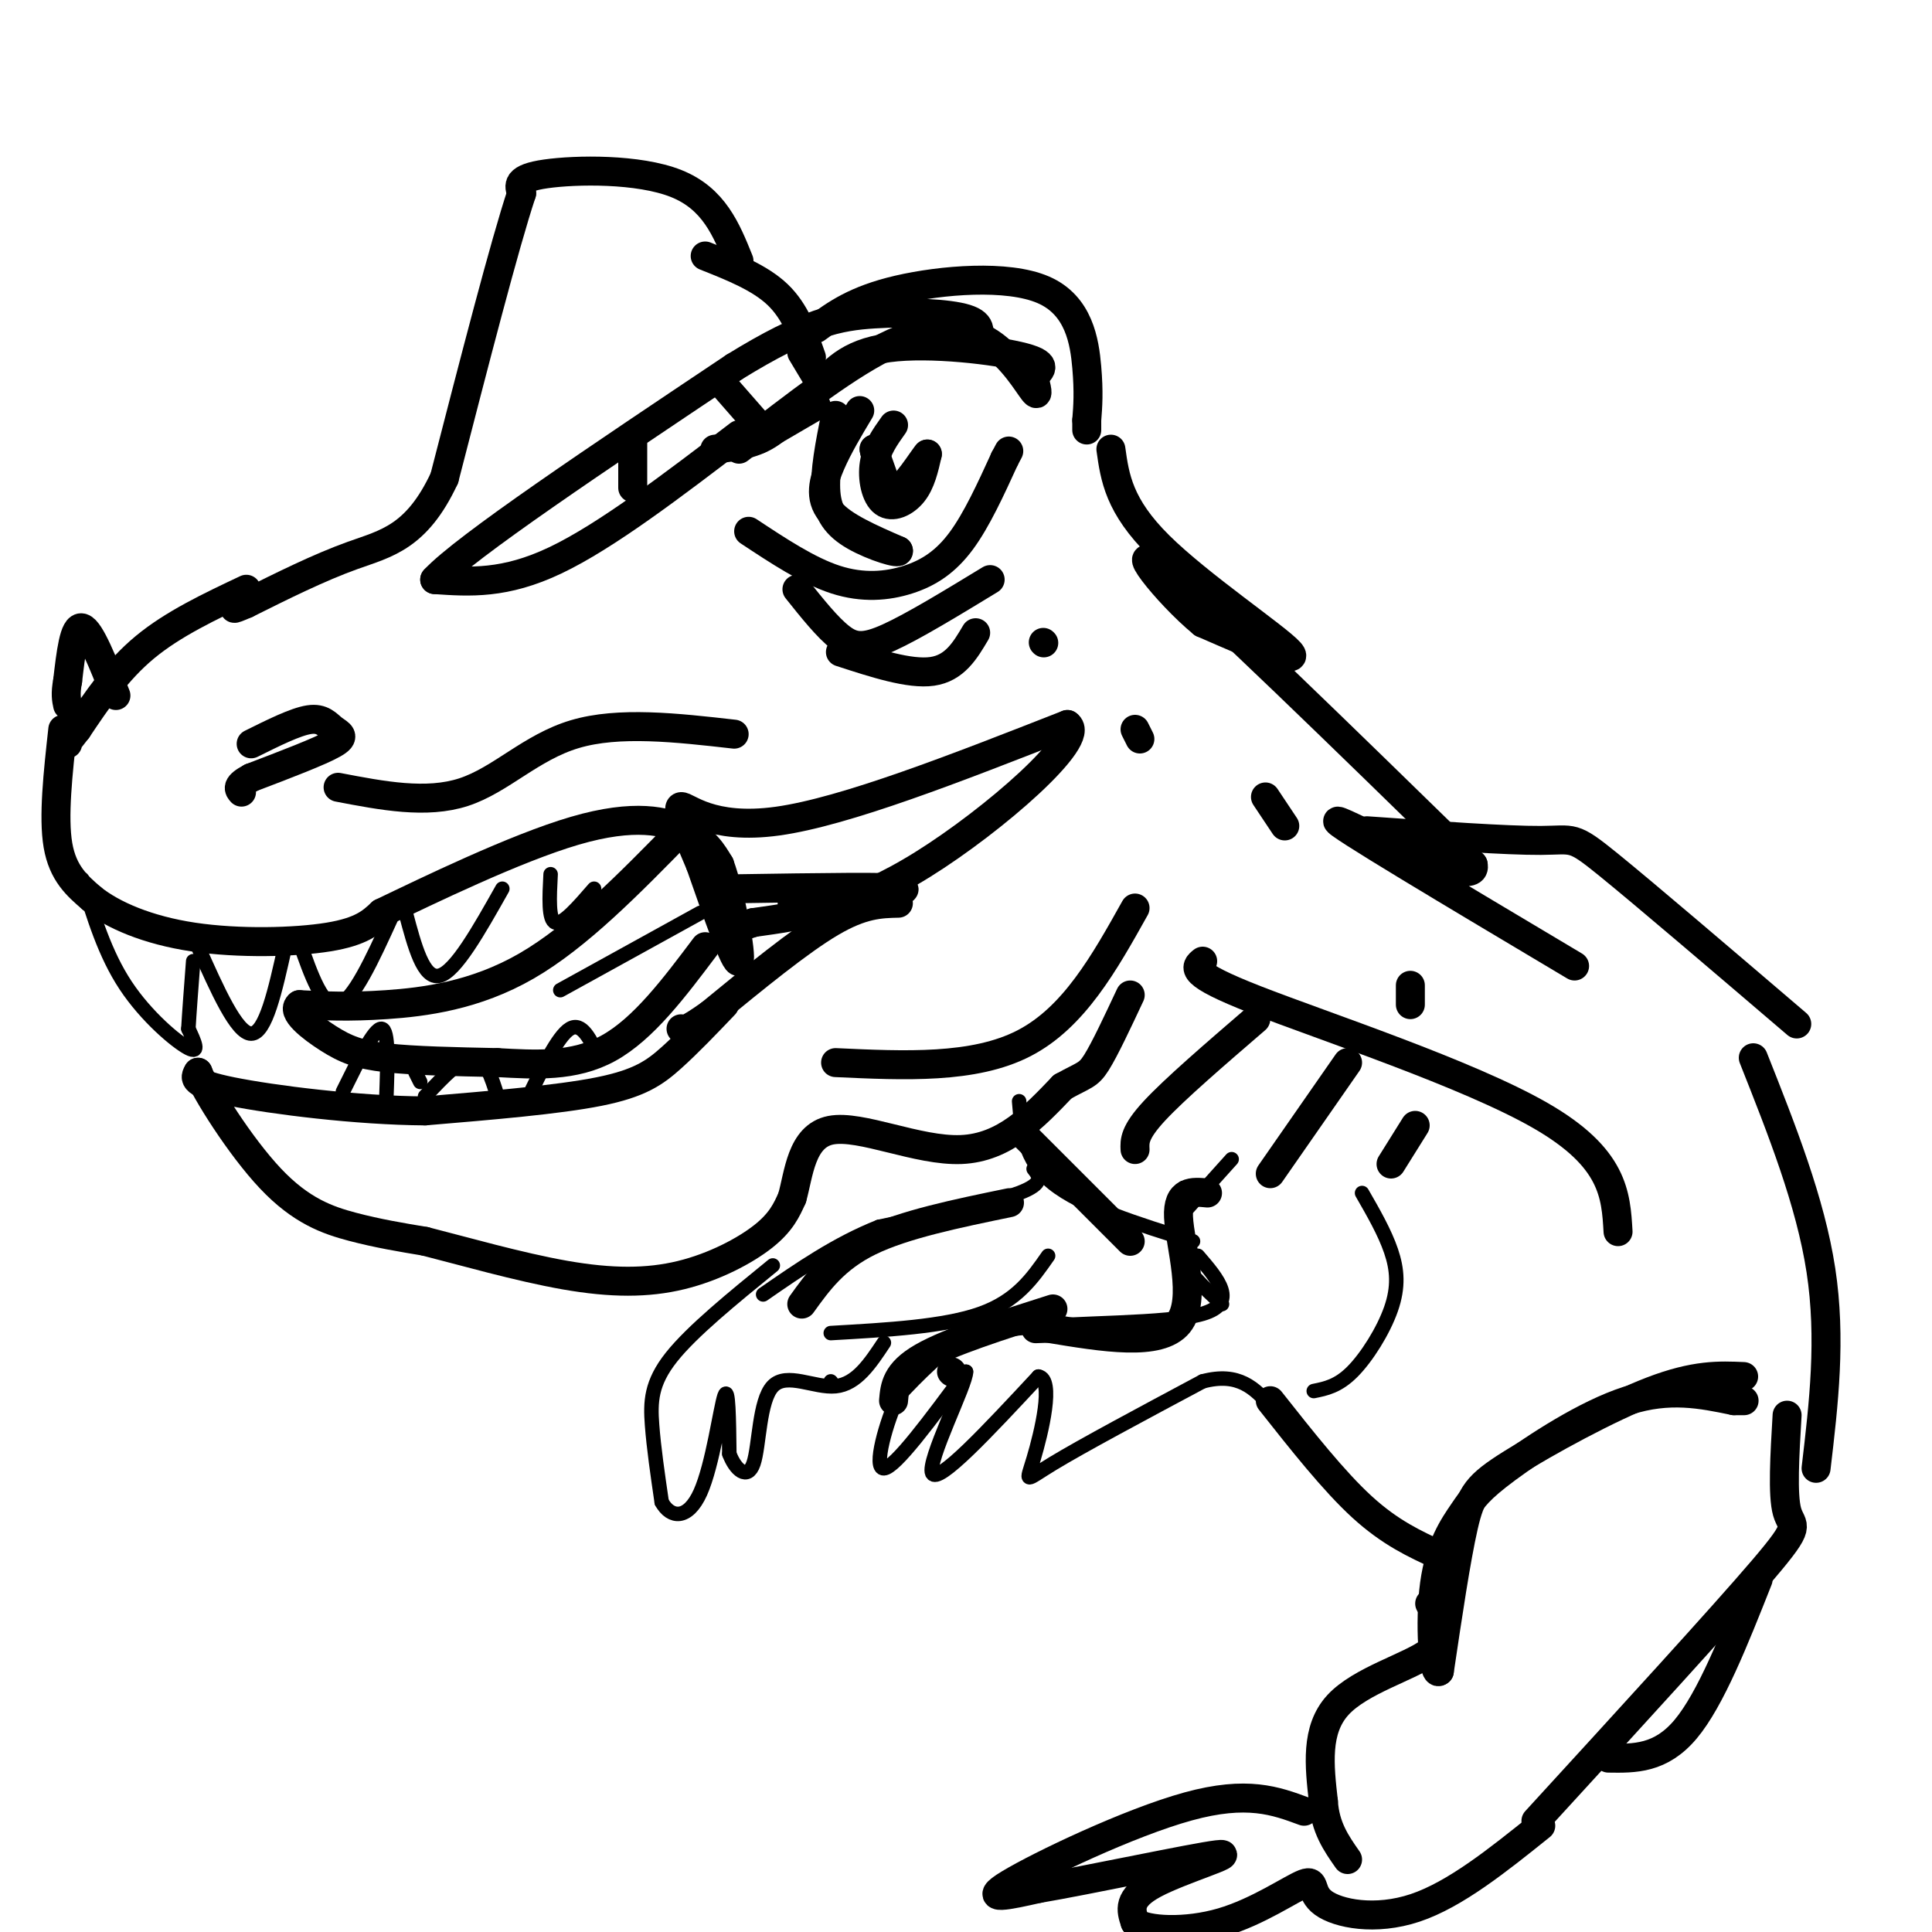 <svg viewBox='0 0 400 400' version='1.1' xmlns='http://www.w3.org/2000/svg' xmlns:xlink='http://www.w3.org/1999/xlink'><g fill='none' stroke='rgb(0,0,0)' stroke-width='6' stroke-linecap='round' stroke-linejoin='round'><path d='M153,93c11.530,-8.982 23.060,-17.964 32,-22c8.940,-4.036 15.292,-3.125 20,0c4.708,3.125 7.774,8.464 9,10c1.226,1.536 0.613,-0.732 0,-3'/><path d='M214,78c1.036,-1.143 3.625,-2.500 -2,-4c-5.625,-1.500 -19.464,-3.143 -28,-2c-8.536,1.143 -11.768,5.071 -15,9'/><path d='M169,81c-4.067,3.267 -6.733,6.933 -10,9c-3.267,2.067 -7.133,2.533 -11,3'/><path d='M155,110c6.185,4.089 12.369,8.179 18,10c5.631,1.821 10.708,1.375 15,0c4.292,-1.375 7.798,-3.679 11,-8c3.202,-4.321 6.101,-10.661 9,-17'/><path d='M208,95c1.500,-2.833 0.750,-1.417 0,0'/><path d='M165,122c3.156,3.956 6.311,7.911 9,10c2.689,2.089 4.911,2.311 10,0c5.089,-2.311 13.044,-7.156 21,-12'/><path d='M174,135c7.167,2.333 14.333,4.667 19,4c4.667,-0.667 6.833,-4.333 9,-8'/><path d='M178,85c-2.222,3.711 -4.444,7.422 -6,11c-1.556,3.578 -2.444,7.022 0,10c2.444,2.978 8.222,5.489 14,8'/><path d='M186,114c0.512,0.905 -5.208,-0.833 -9,-3c-3.792,-2.167 -5.655,-4.762 -6,-9c-0.345,-4.238 0.827,-10.119 2,-16'/><path d='M185,88c-1.756,2.464 -3.512,4.929 -4,8c-0.488,3.071 0.292,6.750 2,8c1.708,1.250 4.345,0.071 6,-2c1.655,-2.071 2.327,-5.036 3,-8'/><path d='M192,94c-0.911,0.933 -4.689,7.267 -7,8c-2.311,0.733 -3.156,-4.133 -4,-9'/><path d='M181,93c-0.333,-0.500 0.833,2.750 2,6'/><path d='M169,84c0.000,0.000 -12.000,7.000 -12,7'/><path d='M153,90c-13.750,10.500 -27.500,21.000 -38,26c-10.500,5.000 -17.750,4.500 -25,4'/><path d='M90,120c6.167,-6.667 34.083,-25.333 62,-44'/><path d='M152,76c15.048,-9.298 21.667,-10.542 29,-11c7.333,-0.458 15.381,-0.131 19,1c3.619,1.131 2.810,3.065 2,5'/><path d='M131,91c0.000,0.000 0.000,10.000 0,10'/><path d='M150,80c0.000,0.000 7.000,8.000 7,8'/><path d='M166,73c0.000,0.000 3.000,5.000 3,5'/><path d='M169,68c4.060,-2.970 8.119,-5.940 17,-8c8.881,-2.060 22.583,-3.208 30,0c7.417,3.208 8.548,10.774 9,16c0.452,5.226 0.226,8.113 0,11'/><path d='M225,87c0.000,2.167 0.000,2.083 0,2'/><path d='M153,54c-2.600,-6.444 -5.200,-12.889 -13,-16c-7.800,-3.111 -20.800,-2.889 -27,-2c-6.200,0.889 -5.600,2.444 -5,4'/><path d='M108,40c-3.500,10.500 -9.750,34.750 -16,59'/><path d='M92,99c-5.733,12.289 -12.067,13.511 -19,16c-6.933,2.489 -14.467,6.244 -22,10'/><path d='M51,125c-3.833,1.667 -2.417,0.833 -1,0'/><path d='M146,53c5.667,2.250 11.333,4.500 15,8c3.667,3.500 5.333,8.250 7,13'/><path d='M51,122c-7.583,3.583 -15.167,7.167 -21,12c-5.833,4.833 -9.917,10.917 -14,17'/><path d='M16,151c-2.667,3.333 -2.333,3.167 -2,3'/><path d='M52,154c4.607,-2.292 9.214,-4.583 12,-5c2.786,-0.417 3.750,1.042 5,2c1.250,0.958 2.786,1.417 0,3c-2.786,1.583 -9.893,4.292 -17,7'/><path d='M52,161c-3.167,1.667 -2.583,2.333 -2,3'/><path d='M24,144c-2.667,-6.750 -5.333,-13.500 -7,-14c-1.667,-0.500 -2.333,5.250 -3,11'/><path d='M14,141c-0.500,2.667 -0.250,3.833 0,5'/><path d='M13,151c-1.000,9.083 -2.000,18.167 -1,24c1.000,5.833 4.000,8.417 7,11'/><path d='M19,186c4.298,3.452 11.542,6.583 21,8c9.458,1.417 21.131,1.119 28,0c6.869,-1.119 8.935,-3.060 11,-5'/><path d='M79,189c9.464,-4.536 27.625,-13.375 40,-17c12.375,-3.625 18.964,-2.036 23,0c4.036,2.036 5.518,4.518 7,7'/><path d='M149,179c2.333,6.422 4.667,18.978 4,20c-0.667,1.022 -4.333,-9.489 -8,-20'/><path d='M145,179c-2.619,-6.226 -5.167,-11.792 -4,-12c1.167,-0.208 6.048,4.940 20,3c13.952,-1.940 36.976,-10.970 60,-20'/><path d='M221,150c4.222,2.800 -15.222,19.800 -30,29c-14.778,9.200 -24.889,10.600 -35,12'/><path d='M156,191c-5.833,2.000 -2.917,1.000 0,0'/><path d='M230,93c0.822,5.867 1.644,11.733 10,20c8.356,8.267 24.244,18.933 27,22c2.756,3.067 -7.622,-1.467 -18,-6'/><path d='M249,129c-7.422,-6.089 -16.978,-18.311 -8,-11c8.978,7.311 36.489,34.156 64,61'/><path d='M305,179c1.556,6.156 -26.556,-8.956 -28,-9c-1.444,-0.044 23.778,14.978 49,30'/><path d='M141,172c-10.689,10.933 -21.378,21.867 -32,28c-10.622,6.133 -21.178,7.467 -29,8c-7.822,0.533 -12.911,0.267 -18,0'/><path d='M62,208c-1.869,1.357 2.458,4.750 6,7c3.542,2.250 6.298,3.357 12,4c5.702,0.643 14.351,0.821 23,1'/><path d='M103,220c7.800,0.422 15.800,0.978 23,-3c7.200,-3.978 13.600,-12.489 20,-21'/><path d='M186,187c-3.750,0.083 -7.500,0.167 -14,4c-6.500,3.833 -15.750,11.417 -25,19'/><path d='M147,210c-5.167,3.667 -5.583,3.333 -6,3'/><path d='M150,208c-3.778,3.956 -7.556,7.911 -11,11c-3.444,3.089 -6.556,5.311 -15,7c-8.444,1.689 -22.222,2.844 -36,4'/><path d='M88,230c-14.178,-0.089 -31.622,-2.311 -40,-4c-8.378,-1.689 -7.689,-2.844 -7,-4'/><path d='M41,222c1.476,3.798 8.667,15.292 15,22c6.333,6.708 11.810,8.631 17,10c5.190,1.369 10.095,2.185 15,3'/><path d='M88,257c7.686,1.947 19.400,5.316 29,7c9.600,1.684 17.085,1.684 24,0c6.915,-1.684 13.262,-5.053 17,-8c3.738,-2.947 4.869,-5.474 6,-8'/><path d='M164,248c1.381,-4.798 1.833,-12.792 8,-14c6.167,-1.208 18.048,4.369 27,4c8.952,-0.369 14.976,-6.685 21,-13'/><path d='M220,225c4.511,-2.511 5.289,-2.289 7,-5c1.711,-2.711 4.356,-8.356 7,-14'/></g>
<g fill='none' stroke='rgb(0,0,0)' stroke-width='3' stroke-linecap='round' stroke-linejoin='round'><path d='M172,286c0.000,0.000 0.100,0.100 0.1,0.1'/><path d='M17,182c2.356,7.756 4.711,15.511 9,22c4.289,6.489 10.511,11.711 13,13c2.489,1.289 1.244,-1.356 0,-4'/><path d='M39,213c0.167,-3.000 0.583,-8.500 1,-14'/><path d='M41,196c4.000,9.000 8.000,18.000 11,18c3.000,0.000 5.000,-9.000 7,-18'/><path d='M62,195c2.417,6.917 4.833,13.833 8,13c3.167,-0.833 7.083,-9.417 11,-18'/><path d='M84,189c1.833,6.917 3.667,13.833 7,13c3.333,-0.833 8.167,-9.417 13,-18'/><path d='M145,189c0.000,0.000 -29.000,16.000 -29,16'/><path d='M114,181c-0.250,4.750 -0.500,9.500 1,10c1.500,0.500 4.750,-3.250 8,-7'/><path d='M71,226c3.250,-6.583 6.500,-13.167 8,-13c1.500,0.167 1.250,7.083 1,14'/><path d='M88,227c3.750,-4.000 7.500,-8.000 10,-8c2.500,0.000 3.750,4.000 5,8'/><path d='M109,228c3.250,-6.750 6.500,-13.500 9,-15c2.500,-1.500 4.250,2.250 6,6'/><path d='M87,224c0.000,0.000 -1.000,-2.000 -1,-2'/><path d='M211,228c0.500,6.083 1.000,12.167 7,17c6.000,4.833 17.500,8.417 29,12'/><path d='M255,240c0.000,0.000 -9.000,10.000 -9,10'/><path d='M246,246c0.000,0.000 -1.000,0.000 -1,0'/><path d='M245,246c-1.167,4.500 -2.333,9.000 -1,13c1.333,4.000 5.167,7.500 9,11'/><path d='M282,247c2.345,4.077 4.690,8.155 6,12c1.310,3.845 1.583,7.458 0,12c-1.583,4.542 -5.024,10.012 -8,13c-2.976,2.988 -5.488,3.494 -8,4'/><path d='M248,260c4.226,4.899 8.452,9.798 1,12c-7.452,2.202 -26.583,1.708 -38,3c-11.417,1.292 -15.119,4.369 -18,7c-2.881,2.631 -4.940,4.815 -7,7'/><path d='M186,289c-2.511,5.311 -5.289,15.089 -3,15c2.289,-0.089 9.644,-10.044 17,-20'/><path d='M200,284c0.111,2.444 -8.111,18.556 -7,21c1.111,2.444 11.556,-8.778 22,-20'/><path d='M215,285c3.310,0.488 0.583,11.708 -1,17c-1.583,5.292 -2.024,4.655 4,1c6.024,-3.655 18.512,-10.327 31,-17'/><path d='M249,286c7.500,-2.000 10.750,1.500 14,5'/><path d='M214,242c1.167,1.500 2.333,3.000 -3,5c-5.333,2.000 -17.167,4.500 -29,7'/><path d='M182,254c-8.833,3.500 -16.417,8.750 -24,14'/><path d='M217,260c-3.250,4.667 -6.500,9.333 -14,12c-7.500,2.667 -19.250,3.333 -31,4'/><path d='M160,262c-8.378,6.822 -16.756,13.644 -21,19c-4.244,5.356 -4.356,9.244 -4,14c0.356,4.756 1.178,10.378 2,16'/><path d='M137,311c1.833,3.357 5.417,3.750 8,-2c2.583,-5.750 4.167,-17.643 5,-20c0.833,-2.357 0.917,4.821 1,12'/><path d='M151,301c1.220,3.308 3.770,5.577 5,2c1.230,-3.577 1.139,-13.002 4,-16c2.861,-2.998 8.675,0.429 13,0c4.325,-0.429 7.163,-4.715 10,-9'/></g>
<g fill='none' stroke='rgb(0,0,0)' stroke-width='6' stroke-linecap='round' stroke-linejoin='round'><path d='M197,284c0.000,0.000 0.100,0.100 0.1,0.1'/><path d='M283,172c14.511,1.022 29.022,2.044 36,2c6.978,-0.044 6.422,-1.156 14,5c7.578,6.156 23.289,19.578 39,33'/><path d='M211,234c0.000,0.000 23.000,23.000 23,23'/><path d='M250,247c-3.133,-0.311 -6.267,-0.622 -6,5c0.267,5.622 3.933,17.178 0,22c-3.933,4.822 -15.467,2.911 -27,1'/><path d='M217,275c-4.500,0.167 -2.250,0.083 0,0'/><path d='M209,249c-10.917,2.250 -21.833,4.500 -29,8c-7.167,3.500 -10.583,8.250 -14,13'/><path d='M249,199c-1.556,1.244 -3.111,2.489 11,8c14.111,5.511 43.889,15.289 59,24c15.111,8.711 15.556,16.356 16,24'/><path d='M260,211c-8.417,7.250 -16.833,14.500 -21,19c-4.167,4.500 -4.083,6.250 -4,8'/><path d='M279,220c0.000,0.000 -16.000,23.000 -16,23'/><path d='M293,233c0.000,0.000 -5.000,8.000 -5,8'/><path d='M235,188c-6.333,11.333 -12.667,22.667 -23,28c-10.333,5.333 -24.667,4.667 -39,4'/><path d='M153,184c16.083,-0.250 32.167,-0.500 34,0c1.833,0.500 -10.583,1.750 -23,3'/><path d='M70,163c9.156,1.756 18.311,3.511 26,1c7.689,-2.511 13.911,-9.289 23,-12c9.089,-2.711 21.044,-1.356 33,0'/><path d='M216,133c0.000,0.000 0.100,0.100 0.1,0.1'/><path d='M235,151c0.000,0.000 1.000,2.000 1,2'/><path d='M262,165c0.000,0.000 4.000,6.000 4,6'/><path d='M292,204c0.000,0.000 0.000,4.000 0,4'/><path d='M218,271c-10.750,3.417 -21.500,6.833 -27,10c-5.500,3.167 -5.750,6.083 -6,9'/><path d='M263,290c6.583,8.333 13.167,16.667 19,22c5.833,5.333 10.917,7.667 16,10'/><path d='M361,285c-5.018,-0.220 -10.036,-0.440 -19,3c-8.964,3.440 -21.875,10.542 -29,15c-7.125,4.458 -8.464,6.274 -10,13c-1.536,6.726 -3.268,18.363 -5,30'/><path d='M298,346c-1.306,1.388 -2.071,-10.142 -1,-18c1.071,-7.858 3.978,-12.044 6,-15c2.022,-2.956 3.160,-4.680 9,-9c5.840,-4.320 16.383,-11.234 25,-14c8.617,-2.766 15.309,-1.383 22,0'/><path d='M359,290c3.667,0.000 1.833,0.000 0,0'/><path d='M363,219c5.917,14.917 11.833,29.833 14,44c2.167,14.167 0.583,27.583 -1,41'/><path d='M296,332c2.044,3.444 4.089,6.889 0,10c-4.089,3.111 -14.311,5.889 -19,11c-4.689,5.111 -3.844,12.556 -3,20'/><path d='M274,373c0.333,5.333 2.667,8.667 5,12'/><path d='M370,293c-0.489,8.267 -0.978,16.533 0,20c0.978,3.467 3.422,2.133 -5,12c-8.422,9.867 -27.711,30.933 -47,52'/><path d='M270,375c-5.889,-2.178 -11.778,-4.356 -24,-1c-12.222,3.356 -30.778,12.244 -37,16c-6.222,3.756 -0.111,2.378 6,1'/><path d='M215,391c10.024,-1.690 32.083,-6.417 37,-7c4.917,-0.583 -7.310,2.976 -13,6c-5.690,3.024 -4.845,5.512 -4,8'/><path d='M235,398c2.432,1.769 10.514,2.192 18,0c7.486,-2.192 14.378,-7.000 17,-8c2.622,-1.000 0.975,1.808 4,4c3.025,2.192 10.721,3.769 19,1c8.279,-2.769 17.139,-9.885 26,-17'/><path d='M333,364c5.417,0.083 10.833,0.167 16,-6c5.167,-6.167 10.083,-18.583 15,-31'/></g>
</svg>